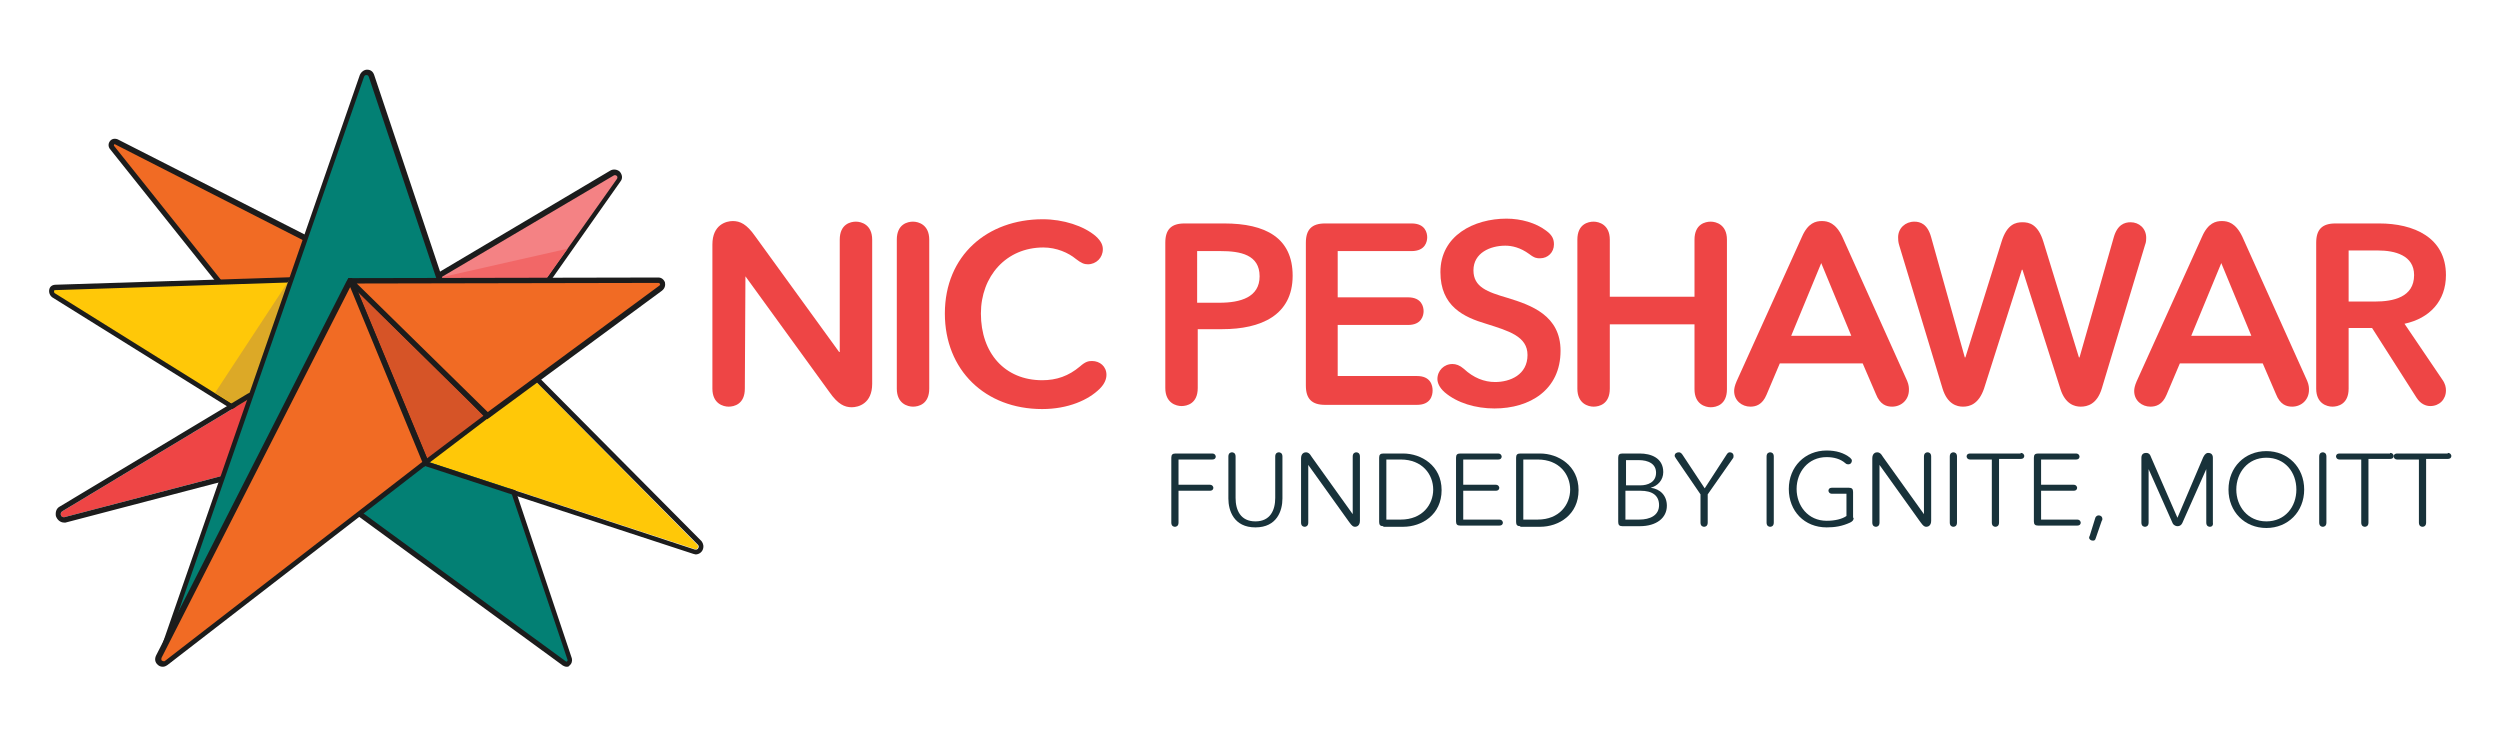 <svg xmlns="http://www.w3.org/2000/svg" xmlns:xlink="http://www.w3.org/1999/xlink" id="Layer_1" x="0px" y="0px" viewBox="0 0 416.2 122.7" style="enable-background:new 0 0 416.2 122.7;" xml:space="preserve"><style type="text/css">	.st0{fill-rule:evenodd;clip-rule:evenodd;fill:#038074;}	.st1{fill:#1C1C1C;}	.st2{fill-rule:evenodd;clip-rule:evenodd;fill:#FFC808;}	.st3{fill-rule:evenodd;clip-rule:evenodd;fill:#F48284;}	.st4{fill-rule:evenodd;clip-rule:evenodd;fill:#F26767;}	.st5{fill-rule:evenodd;clip-rule:evenodd;fill:#F16B24;}	.st6{fill-rule:evenodd;clip-rule:evenodd;fill:#DCA927;}	.st7{fill-rule:evenodd;clip-rule:evenodd;fill:#EE4545;}	.st8{fill-rule:evenodd;clip-rule:evenodd;fill:#D65427;}	.st9{fill:#EE4545;}	.st10{fill:#18323A;}</style><g>	<g>		<g>			<path class="st0" d="M93.9,110.5L59.3,85.1l21.9-16.3l13.7,41C95.1,110.3,94.4,110.8,93.9,110.5z"></path>			<path class="st1" d="M94.3,111c-0.2,0-0.4-0.1-0.6-0.2l0,0L58.5,85.1l22.8-17l13.9,41.5c0.1,0.4,0,0.9-0.4,1.2    C94.7,111,94.5,111,94.3,111z M94.2,110.1c0.1,0.1,0.2,0,0.2,0c0,0,0.1-0.1,0.1-0.2L80.9,69.5L60,85.1L94.2,110.1z"></path>		</g>		<g>			<path class="st2" d="M116.1,90.7L88.9,63.2L71,76.8l44.6,14.6C116.1,91.6,116.4,91,116.1,90.7L116.1,90.7z"></path>			<path class="st1" d="M88.9,63.2l27.3,27.5c0.3,0.3,0,0.8-0.3,0.8c0,0-0.1,0-0.2,0L71,76.8L88.9,63.2 M89,62l-0.6,0.5L70.5,76.1    l-1.3,1l1.6,0.5l44.6,14.6c0.1,0,0.3,0.1,0.4,0.1c0.5,0,1-0.3,1.2-0.8c0.2-0.5,0.1-1-0.2-1.4l0,0l0,0L89.5,62.6L89,62L89,62z"></path>		</g>		<g>			<path class="st3" d="M101.9,28.8L63.7,51.4L78,65.3l25-35.3C103.5,29.3,102.7,28.3,101.9,28.8z"></path>			<path class="st1" d="M78.1,66L63,51.3l38.6-22.9c0.5-0.3,1.2-0.2,1.6,0.2c0.4,0.5,0.5,1.1,0.1,1.6L78.1,66z M64.4,51.5L78,64.7    l24.7-34.9c0.2-0.3,0-0.5,0-0.5c-0.1-0.1-0.3-0.2-0.5-0.1l0,0L64.4,51.5z"></path>		</g>		<polygon class="st4" points="94.5,41.4 88.6,49.7 73.3,46.2   "></polygon>		<g>			<path class="st5" d="M18.6,24.5l23.3,29.2c0.2,0.2,0.5,0.3,0.8,0.1l16-9.2c0.4-0.2,0.4-0.9,0-1.1l-39.3-20    C18.8,23.3,18.2,24,18.6,24.5z"></path>			<path class="st1" d="M42.4,54.4c-0.3,0-0.6-0.1-0.8-0.4L18.3,24.8c-0.3-0.4-0.3-0.9,0-1.3c0.3-0.4,0.8-0.5,1.3-0.3l39.3,20    c0.3,0.2,0.6,0.5,0.6,0.9c0,0.4-0.2,0.7-0.5,0.9l-16,9.2C42.7,54.3,42.5,54.4,42.4,54.4z M19.1,24C19,24,19,24,19,24.1    c0,0-0.1,0.1,0,0.2l0,0l23.3,29.2c0.1,0.1,0.1,0.1,0.2,0l16-9.2c0.1,0,0.1-0.1,0.1-0.1c0,0,0-0.1-0.1-0.1L19.1,24    C19.2,24,19.1,24,19.1,24z"></path>		</g>		<g>			<path class="st2" d="M8.9,49.1l39.6,24.7l7.1-27.5L9.2,47.8C8.5,47.9,8.3,48.8,8.9,49.1z"></path>			<path class="st1" d="M48.8,74.5l-40.1-25c-0.4-0.3-0.6-0.8-0.5-1.3c0.1-0.5,0.5-0.8,1.1-0.8l46.9-1.5L48.8,74.5z M55,46.8    L9.2,48.3c-0.2,0-0.2,0.1-0.2,0.2c0,0.1,0,0.2,0.1,0.3l0,0l39.1,24.4L55,46.8z"></path>		</g>		<polygon class="st6" points="35.8,65.4 49.6,44.4 40.7,68.5   "></polygon>		<g>			<path class="st7" d="M42.5,66.8l-3.5,11.6c-0.1,0.2-0.2,0.3-0.4,0.4l-27.9,7.3c-0.6,0.1-0.8-0.7-0.3-1l31.4-18.9    C42.2,66,42.7,66.4,42.5,66.8z"></path>			<path class="st1" d="M42,66.1c0.3,0,0.6,0.3,0.5,0.7l-3.5,11.6c-0.1,0.2-0.2,0.3-0.4,0.4l-27.9,7.3c0,0-0.1,0-0.1,0    c-0.5,0-0.7-0.7-0.2-1l31.4-18.9C41.9,66.2,42,66.1,42,66.1 M42,65.3L42,65.3c-0.2,0-0.5,0.1-0.7,0.2l0,0l0,0L10,84.3    c-0.6,0.3-0.8,0.9-0.7,1.6C9.5,86.5,10,87,10.7,87c0.1,0,0.1,0,0.2,0l0,0l0,0l27.9-7.3c0.5-0.1,0.9-0.5,1.1-1l3.5-11.6    c0.1-0.4,0-0.9-0.2-1.2C42.9,65.5,42.5,65.3,42,65.3L42,65.3z"></path>		</g>		<g>			<path class="st0" d="M61.8,12.7l12.5,37.3c0.1,0.4,0.1,0.8-0.2,1.1l-45.5,58.5c-0.8,1-2.1,0.1-1.7-1.1l33.2-95.7    C60.5,11.9,61.6,11.9,61.8,12.7z"></path>			<path class="st1" d="M27.9,110.3c-0.2,0-0.4-0.1-0.6-0.2c-0.5-0.3-1-1-0.6-1.9l33.2-95.7c0.2-0.5,0.7-0.9,1.2-0.9    c0.6,0,1,0.3,1.2,0.9l12.5,37.3c0.2,0.5,0.1,1-0.2,1.5L29,109.7C28.7,110.1,28.3,110.3,27.9,110.3z M61,12.5    c-0.1,0-0.3,0-0.4,0.3l-33.2,95.7c-0.2,0.4,0,0.8,0.2,0.9c0.2,0.1,0.5,0,0.7-0.2l45.5-58.5c0.1-0.2,0.2-0.4,0.1-0.6L61.4,12.8    C61.3,12.5,61.1,12.5,61,12.5C61,12.5,61,12.5,61,12.5z"></path>		</g>		<g>			<polygon class="st8" points="70.9,77 81.2,69.1 58.3,46.7    "></polygon>			<path class="st1" d="M81.2,68.6L59.4,47.2l-0.7-0.7l-0.2-0.2l-0.5,0l-0.2,0.4L58,47l0.3,0.8l12,29.1l0.3,0.8l0.4-0.3l10.4-7.9    l0.4-0.3L81.2,68.6z M71.1,76.3L59.6,48.6l18.3,18l2.6,2.6L71.1,76.3z"></path>		</g>		<g>			<path class="st5" d="M27.8,110.4L70.9,77L58.3,46.7l-31.9,62.6C26.1,110.1,27,110.9,27.8,110.4z"></path>			<path class="st1" d="M71.1,76.3L59.6,48.6l0,0l-0.9-2.1l-0.1-0.2l-0.1,0l-0.5,0l-0.2,0.4l-0.1,0.1l-31.7,62.3    c-0.3,0.6-0.2,1.2,0.3,1.6c0.2,0.2,0.5,0.3,0.8,0.3c0.3,0,0.5-0.1,0.8-0.3l43.1-33.3l0.3-0.2L71.1,76.3z M27.5,110    c-0.2,0.2-0.5,0-0.5,0c-0.1,0-0.2-0.2-0.1-0.5l31.4-61.7l12,29.1L27.5,110z"></path>		</g>		<g>			<path class="st5" d="M58.3,46.7l22.9,22.4L110,47.9c0.6-0.4,0.3-1.3-0.4-1.3L58.3,46.7z"></path>			<path class="st1" d="M110.7,47c-0.2-0.5-0.6-0.8-1.1-0.8l-50.9,0.1l-0.1,0l-0.5,0l-0.2,0.4l-0.1,0.1L58,47l1.6,1.6l18.3,18    l2.6,2.6l0.6,0.6l0.3-0.2l28.8-21.2C110.7,48,110.8,47.5,110.7,47z M109.7,47.6l-28.5,21L59.4,47.2l50.2-0.1    c0.2,0,0.2,0.1,0.3,0.2C109.9,47.3,109.9,47.5,109.7,47.6z"></path>		</g>	</g>	<g>		<path class="st9" d="M124.1,46L124.1,46L124,64.7c0,2.6-1.8,3-2.7,3c-0.9,0-2.7-0.5-2.7-3v-24c0-3.3,2.3-3.9,3.4-3.9   c1.2,0,2.3,0.5,3.7,2.5l14,19.3h0.1V39.9c0-2.6,1.8-3,2.7-3s2.7,0.5,2.7,3v24c0,3.3-2.3,3.9-3.4,3.9c-1.2,0-2.3-0.5-3.7-2.5   L124.1,46z"></path>		<path class="st9" d="M154.7,64.7c0,2.6-1.8,3-2.7,3c-0.9,0-2.7-0.5-2.7-3V39.9c0-2.6,1.8-3,2.7-3c0.9,0,2.7,0.5,2.7,3V64.7z"></path>		<path class="st9" d="M157.3,52.2c0-9.7,7.1-15.7,16.3-15.7c3.4,0,6.8,1.1,8.8,2.8c1,0.9,1.2,1.6,1.2,2.2c0,1.4-1.1,2.5-2.5,2.5   c-0.6,0-1.1-0.2-2-0.9c-1.2-1-3.2-1.9-5.4-1.9c-6.2,0-10.4,4.8-10.4,11c0,6.6,4,11.1,10.2,11.1c2.4,0,4.4-0.7,6.3-2.3   c0.9-0.8,1.4-0.9,2-0.9c1.3,0,2.4,0.9,2.4,2.3c0,0.7-0.3,1.5-1.1,2.3c-1.9,1.9-5.3,3.4-9.6,3.4C164,68.1,157.3,61.6,157.3,52.2z"></path>		<path class="st9" d="M203.8,37.2c6.9,0,11.4,2.4,11.4,8.7c0,6.6-5.3,8.9-11.7,8.9h-4.1v9.8c0,2.6-1.8,3-2.7,3   c-0.9,0-2.7-0.5-2.7-3V40.4c0-2.2,1-3.2,3.2-3.2H203.8z M199.3,50.4h3.7c3.5,0,6.7-0.9,6.7-4.4c0-3.6-3.2-4.2-6.5-4.2h-3.9V50.4z"></path>		<path class="st9" d="M222.7,54.1v8.5h13.2c2.3,0,2.6,1.6,2.6,2.4c0,0.8-0.3,2.4-2.6,2.4h-15.3c-2.2,0-3.2-1-3.2-3.2V40.4   c0-2.2,1-3.2,3.2-3.2H235c2.3,0,2.6,1.6,2.6,2.3c0,0.7-0.3,2.3-2.6,2.3h-12.3v7.7h11.7c2.3,0,2.6,1.6,2.6,2.3   c0,0.7-0.3,2.3-2.6,2.3H222.7z"></path>		<path class="st9" d="M248.9,63.6c2.5,0,5.4-1.2,5.4-4.5c0-3.1-3.1-4-6.9-5.2c-3.7-1.1-7.6-2.9-7.6-8.6c0-6.1,5.6-8.9,11-8.9   c2.4,0,4.9,0.7,6.6,2c1.1,0.8,1.3,1.5,1.3,2.3c0,1.3-1,2.3-2.3,2.3c-0.5,0-0.9,0-1.8-0.7c-1.5-1.1-2.9-1.4-4-1.4   c-2.5,0-5.3,1.2-5.3,4.1c0,2.8,2.3,3.6,5.7,4.6c3.9,1.2,8.8,2.9,8.8,8.8c0,6.5-5.1,9.6-11,9.6c-3.1,0-6.2-0.9-8.3-2.7   c-0.9-0.8-1.2-1.6-1.2-2.2c0-1.4,1.1-2.5,2.5-2.5c0.6,0,1.2,0.2,1.9,0.8C245.3,62.9,247.1,63.6,248.9,63.6z"></path>		<path class="st9" d="M282.1,54H268v10.7c0,2.6-1.8,3-2.7,3c-0.9,0-2.7-0.5-2.7-3V39.9c0-2.6,1.8-3,2.7-3c0.9,0,2.7,0.5,2.7,3v9.5   h14.1v-9.5c0-2.6,1.8-3,2.7-3c0.9,0,2.7,0.5,2.7,3v24.9c0,2.6-1.8,3-2.7,3c-0.9,0-2.7-0.5-2.7-3V54z"></path>		<path class="st9" d="M310.1,60.5h-13.8l-2.2,5.2c-0.7,1.7-1.8,2-2.7,2c-1.4,0-2.7-1-2.7-2.6c0-0.4,0.1-0.9,0.4-1.6l10.9-24.1   c1-2.3,2.3-2.6,3.3-2.6c1,0,2.3,0.3,3.4,2.6l10.8,24c0.3,0.7,0.3,1.2,0.3,1.5c0,1.7-1.3,2.8-2.8,2.8c-0.9,0-2-0.3-2.7-2.1   L310.1,60.5z M298.2,55.9h10l-5-12.1L298.2,55.9z"></path>		<path class="st9" d="M349.9,64.7c-0.8,2.6-2.4,3-3.5,3c-1,0-2.6-0.4-3.4-3l-6.3-19.8h-0.1l-6.3,19.8c-0.9,2.6-2.4,3-3.5,3   c-1,0-2.6-0.4-3.4-3l-7.2-23.8c-0.2-0.6-0.2-1.1-0.2-1.4c0-1.5,1.2-2.6,2.7-2.6c1,0,2.2,0.4,2.8,2.6l5.6,20h0.1l6-19.2   c0.9-3,2.4-3.3,3.5-3.3c1.1,0,2.6,0.3,3.5,3.3l5.9,19.2h0.1l5.7-20c0.6-2.1,1.8-2.5,2.8-2.5c1.4,0,2.6,1,2.6,2.6   c0,0.3,0,0.7-0.2,1.2L349.9,64.7z"></path>		<path class="st9" d="M376.7,60.5h-13.8l-2.2,5.2c-0.7,1.7-1.8,2-2.7,2c-1.4,0-2.7-1-2.7-2.6c0-0.4,0.1-0.9,0.4-1.6l10.9-24.1   c1-2.3,2.3-2.6,3.3-2.6c1,0,2.3,0.3,3.4,2.6l10.8,24c0.3,0.7,0.3,1.2,0.3,1.5c0,1.7-1.3,2.8-2.8,2.8c-0.9,0-2-0.3-2.7-2.1   L376.7,60.5z M364.8,55.9h10l-5-12.1L364.8,55.9z"></path>		<path class="st9" d="M394.9,54.6H391v10.1c0,2.6-1.8,3-2.7,3c-0.9,0-2.7-0.5-2.7-3V40.4c0-2.2,1-3.2,3.2-3.2h7.3   c5.7,0,11.1,2.3,11.1,8.6c0,4.3-2.7,7.2-6.9,8.1l6.3,9.3c0.5,0.7,0.6,1.3,0.6,1.8c0,1.5-1.1,2.6-2.6,2.6c-0.7,0-1.6-0.3-2.3-1.4   L394.9,54.6z M391,50.2h4.4c3,0,6.5-0.7,6.5-4.4c0-3.3-3.2-4.1-6-4.1H391V50.2z"></path>	</g>	<g>		<path class="st10" d="M196.2,87c0,0.6-0.4,0.7-0.6,0.7c-0.2,0-0.6-0.1-0.6-0.7V76.2c0-0.5,0.2-0.7,0.7-0.7h6.1   c0.5,0,0.6,0.4,0.6,0.5c0,0.2-0.1,0.5-0.6,0.5h-5.6v4.2h5.2c0.5,0,0.6,0.4,0.6,0.5c0,0.2-0.1,0.5-0.6,0.5h-5.2V87z"></path>		<path class="st10" d="M212.3,76c0-0.6,0.4-0.7,0.6-0.7c0.2,0,0.6,0.1,0.6,0.7v7c0,2-0.9,4.8-4.5,4.8c-3.6,0-4.5-2.8-4.5-4.8v-7   c0-0.6,0.4-0.7,0.6-0.7c0.2,0,0.6,0.1,0.6,0.7v6.9c0,2,0.8,3.9,3.3,3.9c2.5,0,3.3-1.9,3.3-3.9V76z"></path>		<path class="st10" d="M217.8,77.4L217.8,77.4l0,9.6c0,0.6-0.4,0.7-0.6,0.7c-0.2,0-0.6-0.1-0.6-0.7V76.3c0-0.8,0.5-1,0.8-1   c0.3,0,0.6,0.1,1,0.8l6.8,9.5h0V76c0-0.6,0.4-0.7,0.6-0.7c0.2,0,0.6,0.1,0.6,0.7v10.7c0,0.8-0.5,1-0.8,1c-0.3,0-0.5-0.1-1-0.8   L217.8,77.4z"></path>		<path class="st10" d="M230.3,87.6c-0.5,0-0.7-0.2-0.7-0.7V76.2c0-0.5,0.2-0.7,0.7-0.7h3.3c3,0,6.4,2,6.4,6.1s-3.3,6.1-6.4,6.1   H230.3z M230.8,86.5h2.4c3.6,0,5.4-2.5,5.4-5s-1.8-5-5.4-5h-2.4V86.5z"></path>		<path class="st10" d="M243.6,81.8v4.7h6c0.5,0,0.6,0.4,0.6,0.5c0,0.2-0.1,0.5-0.6,0.5h-6.5c-0.5,0-0.7-0.2-0.7-0.7V76.2   c0-0.5,0.2-0.7,0.7-0.7h6.3c0.5,0,0.6,0.4,0.6,0.5c0,0.2-0.1,0.5-0.6,0.5h-5.8v4.2h5.4c0.5,0,0.6,0.4,0.6,0.5   c0,0.2-0.1,0.5-0.6,0.5H243.6z"></path>		<path class="st10" d="M253.1,87.6c-0.5,0-0.7-0.2-0.7-0.7V76.2c0-0.5,0.2-0.7,0.7-0.7h3.3c3,0,6.4,2,6.4,6.1s-3.3,6.1-6.4,6.1   H253.1z M253.6,86.5h2.4c3.6,0,5.4-2.5,5.4-5s-1.8-5-5.4-5h-2.4V86.5z"></path>		<path class="st10" d="M270.1,87.6c-0.5,0-0.7-0.2-0.7-0.7V76.2c0-0.5,0.2-0.7,0.7-0.7h2.9c1.8,0,3.9,0.7,3.9,3.1   c0,1.3-0.9,2.3-2.1,2.6v0c1.6,0.2,2.7,1.3,2.7,3c0,2-1.7,3.4-4.5,3.4H270.1z M270.6,80.8h2.5c1.2,0,2.6-0.5,2.6-2.1   c0-1.5-1.3-2.1-2.9-2.1h-2.1V80.8z M270.6,86.5h2.3c1.8,0,3.3-0.7,3.3-2.4c0-1.6-1.1-2.4-3.1-2.4h-2.5V86.5z"></path>		<path class="st10" d="M284.3,82.3V87c0,0.6-0.4,0.7-0.6,0.7c-0.2,0-0.6-0.1-0.6-0.7v-4.7l-4.1-6c-0.1-0.2-0.2-0.3-0.2-0.4   c0-0.4,0.3-0.6,0.7-0.6c0.2,0,0.4,0.1,0.6,0.4l3.7,5.6l3.7-5.7c0.2-0.3,0.4-0.3,0.5-0.3c0.3,0,0.6,0.2,0.6,0.6   c0,0.1,0,0.3-0.1,0.4L284.3,82.3z"></path>		<path class="st10" d="M295.3,87c0,0.6-0.4,0.7-0.6,0.7c-0.2,0-0.6-0.1-0.6-0.7V76c0-0.6,0.4-0.7,0.6-0.7c0.2,0,0.6,0.1,0.6,0.7V87   z"></path>		<path class="st10" d="M308.6,86.2c0,0.4-0.2,0.6-0.6,0.8c-1.3,0.6-2.5,0.8-3.9,0.8c-3.7,0-6.3-2.7-6.3-6.4s2.7-6.4,6.3-6.4   c1.6,0,2.9,0.4,3.9,1.2c0.2,0.2,0.3,0.3,0.3,0.5c0,0.3-0.2,0.6-0.6,0.6c-0.1,0-0.3,0-0.5-0.2c-0.8-0.7-1.9-1-3.1-1   c-3.1,0-5,2.5-5,5.3s1.9,5.3,5,5.3c1.4,0,2.6-0.3,3.3-0.8v-3.7H305c-0.5,0-0.6-0.4-0.6-0.5c0-0.2,0.1-0.5,0.6-0.5h2.8   c0.5,0,0.7,0.2,0.7,0.7V86.2z"></path>		<path class="st10" d="M312.9,77.4L312.9,77.4l0,9.6c0,0.6-0.4,0.7-0.6,0.7s-0.6-0.1-0.6-0.7V76.3c0-0.8,0.5-1,0.8-1   c0.3,0,0.6,0.1,1,0.8l6.8,9.5h0V76c0-0.6,0.4-0.7,0.6-0.7c0.2,0,0.6,0.1,0.6,0.7v10.7c0,0.8-0.5,1-0.8,1c-0.3,0-0.5-0.1-1-0.8   L312.9,77.4z"></path>		<path class="st10" d="M325.8,87c0,0.6-0.4,0.7-0.6,0.7s-0.6-0.1-0.6-0.7V76c0-0.6,0.4-0.7,0.6-0.7s0.6,0.1,0.6,0.7V87z"></path>		<path class="st10" d="M336.4,75.4c0.5,0,0.6,0.4,0.6,0.5c0,0.2-0.1,0.5-0.6,0.5h-3.6V87c0,0.6-0.4,0.7-0.6,0.7   c-0.2,0-0.6-0.1-0.6-0.7V76.5H328c-0.5,0-0.6-0.4-0.6-0.5c0-0.2,0.1-0.5,0.6-0.5H336.4z"></path>		<path class="st10" d="M339.8,81.8v4.7h6c0.5,0,0.6,0.4,0.6,0.5c0,0.2-0.1,0.5-0.6,0.5h-6.5c-0.5,0-0.7-0.2-0.7-0.7V76.2   c0-0.5,0.2-0.7,0.7-0.7h6.3c0.5,0,0.6,0.4,0.6,0.5c0,0.2-0.1,0.5-0.6,0.5h-5.8v4.2h5.4c0.5,0,0.6,0.4,0.6,0.5   c0,0.2-0.1,0.5-0.6,0.5H339.8z"></path>		<path class="st10" d="M348.9,89.6c-0.1,0.4-0.3,0.4-0.5,0.4c-0.3,0-0.6-0.2-0.6-0.5c0-0.1,0-0.1,0.1-0.3l0.9-2.9   c0.1-0.4,0.4-0.5,0.6-0.5c0.3,0,0.6,0.2,0.6,0.6c0,0.1,0,0.2-0.1,0.3L348.9,89.6z"></path>		<path class="st10" d="M367.9,87.7c-0.2,0-0.6-0.1-0.6-0.7v-8.9h0l-4,9c-0.2,0.4-0.5,0.5-0.8,0.5c-0.2,0-0.6-0.1-0.8-0.5l-4-9h0V87   c0,0.6-0.4,0.7-0.6,0.7c-0.2,0-0.6-0.1-0.6-0.7V76.2c0-0.7,0.5-0.8,0.8-0.8c0.3,0,0.6,0.1,0.8,0.7l4.4,10.1h0l4.3-10.1   c0.3-0.6,0.6-0.7,0.8-0.7c0.3,0,0.8,0.1,0.8,0.8V87C368.5,87.6,368.1,87.7,367.9,87.7z"></path>		<path class="st10" d="M377.3,87.9c-3.6,0-6.3-2.7-6.3-6.4s2.7-6.4,6.3-6.4s6.3,2.7,6.3,6.4S380.9,87.9,377.3,87.9z M377.3,76.2   c-3.1,0-5,2.5-5,5.3s1.9,5.3,5,5.3c3.1,0,5-2.4,5-5.3S380.4,76.2,377.3,76.2z"></path>		<path class="st10" d="M387.3,87c0,0.6-0.4,0.7-0.6,0.7s-0.6-0.1-0.6-0.7V76c0-0.6,0.4-0.7,0.6-0.7s0.6,0.1,0.6,0.7V87z"></path>		<path class="st10" d="M397.9,75.4c0.5,0,0.6,0.4,0.6,0.5c0,0.2-0.1,0.5-0.6,0.5h-3.6V87c0,0.6-0.4,0.7-0.6,0.7   c-0.2,0-0.6-0.1-0.6-0.7V76.5h-3.6c-0.5,0-0.6-0.4-0.6-0.5c0-0.2,0.1-0.5,0.6-0.5H397.9z"></path>		<path class="st10" d="M407.5,75.4c0.5,0,0.6,0.4,0.6,0.5c0,0.2-0.1,0.5-0.6,0.5h-3.6V87c0,0.6-0.4,0.7-0.6,0.7   c-0.2,0-0.6-0.1-0.6-0.7V76.5h-3.6c-0.5,0-0.6-0.4-0.6-0.5c0-0.2,0.1-0.5,0.6-0.5H407.5z"></path>	</g></g></svg>